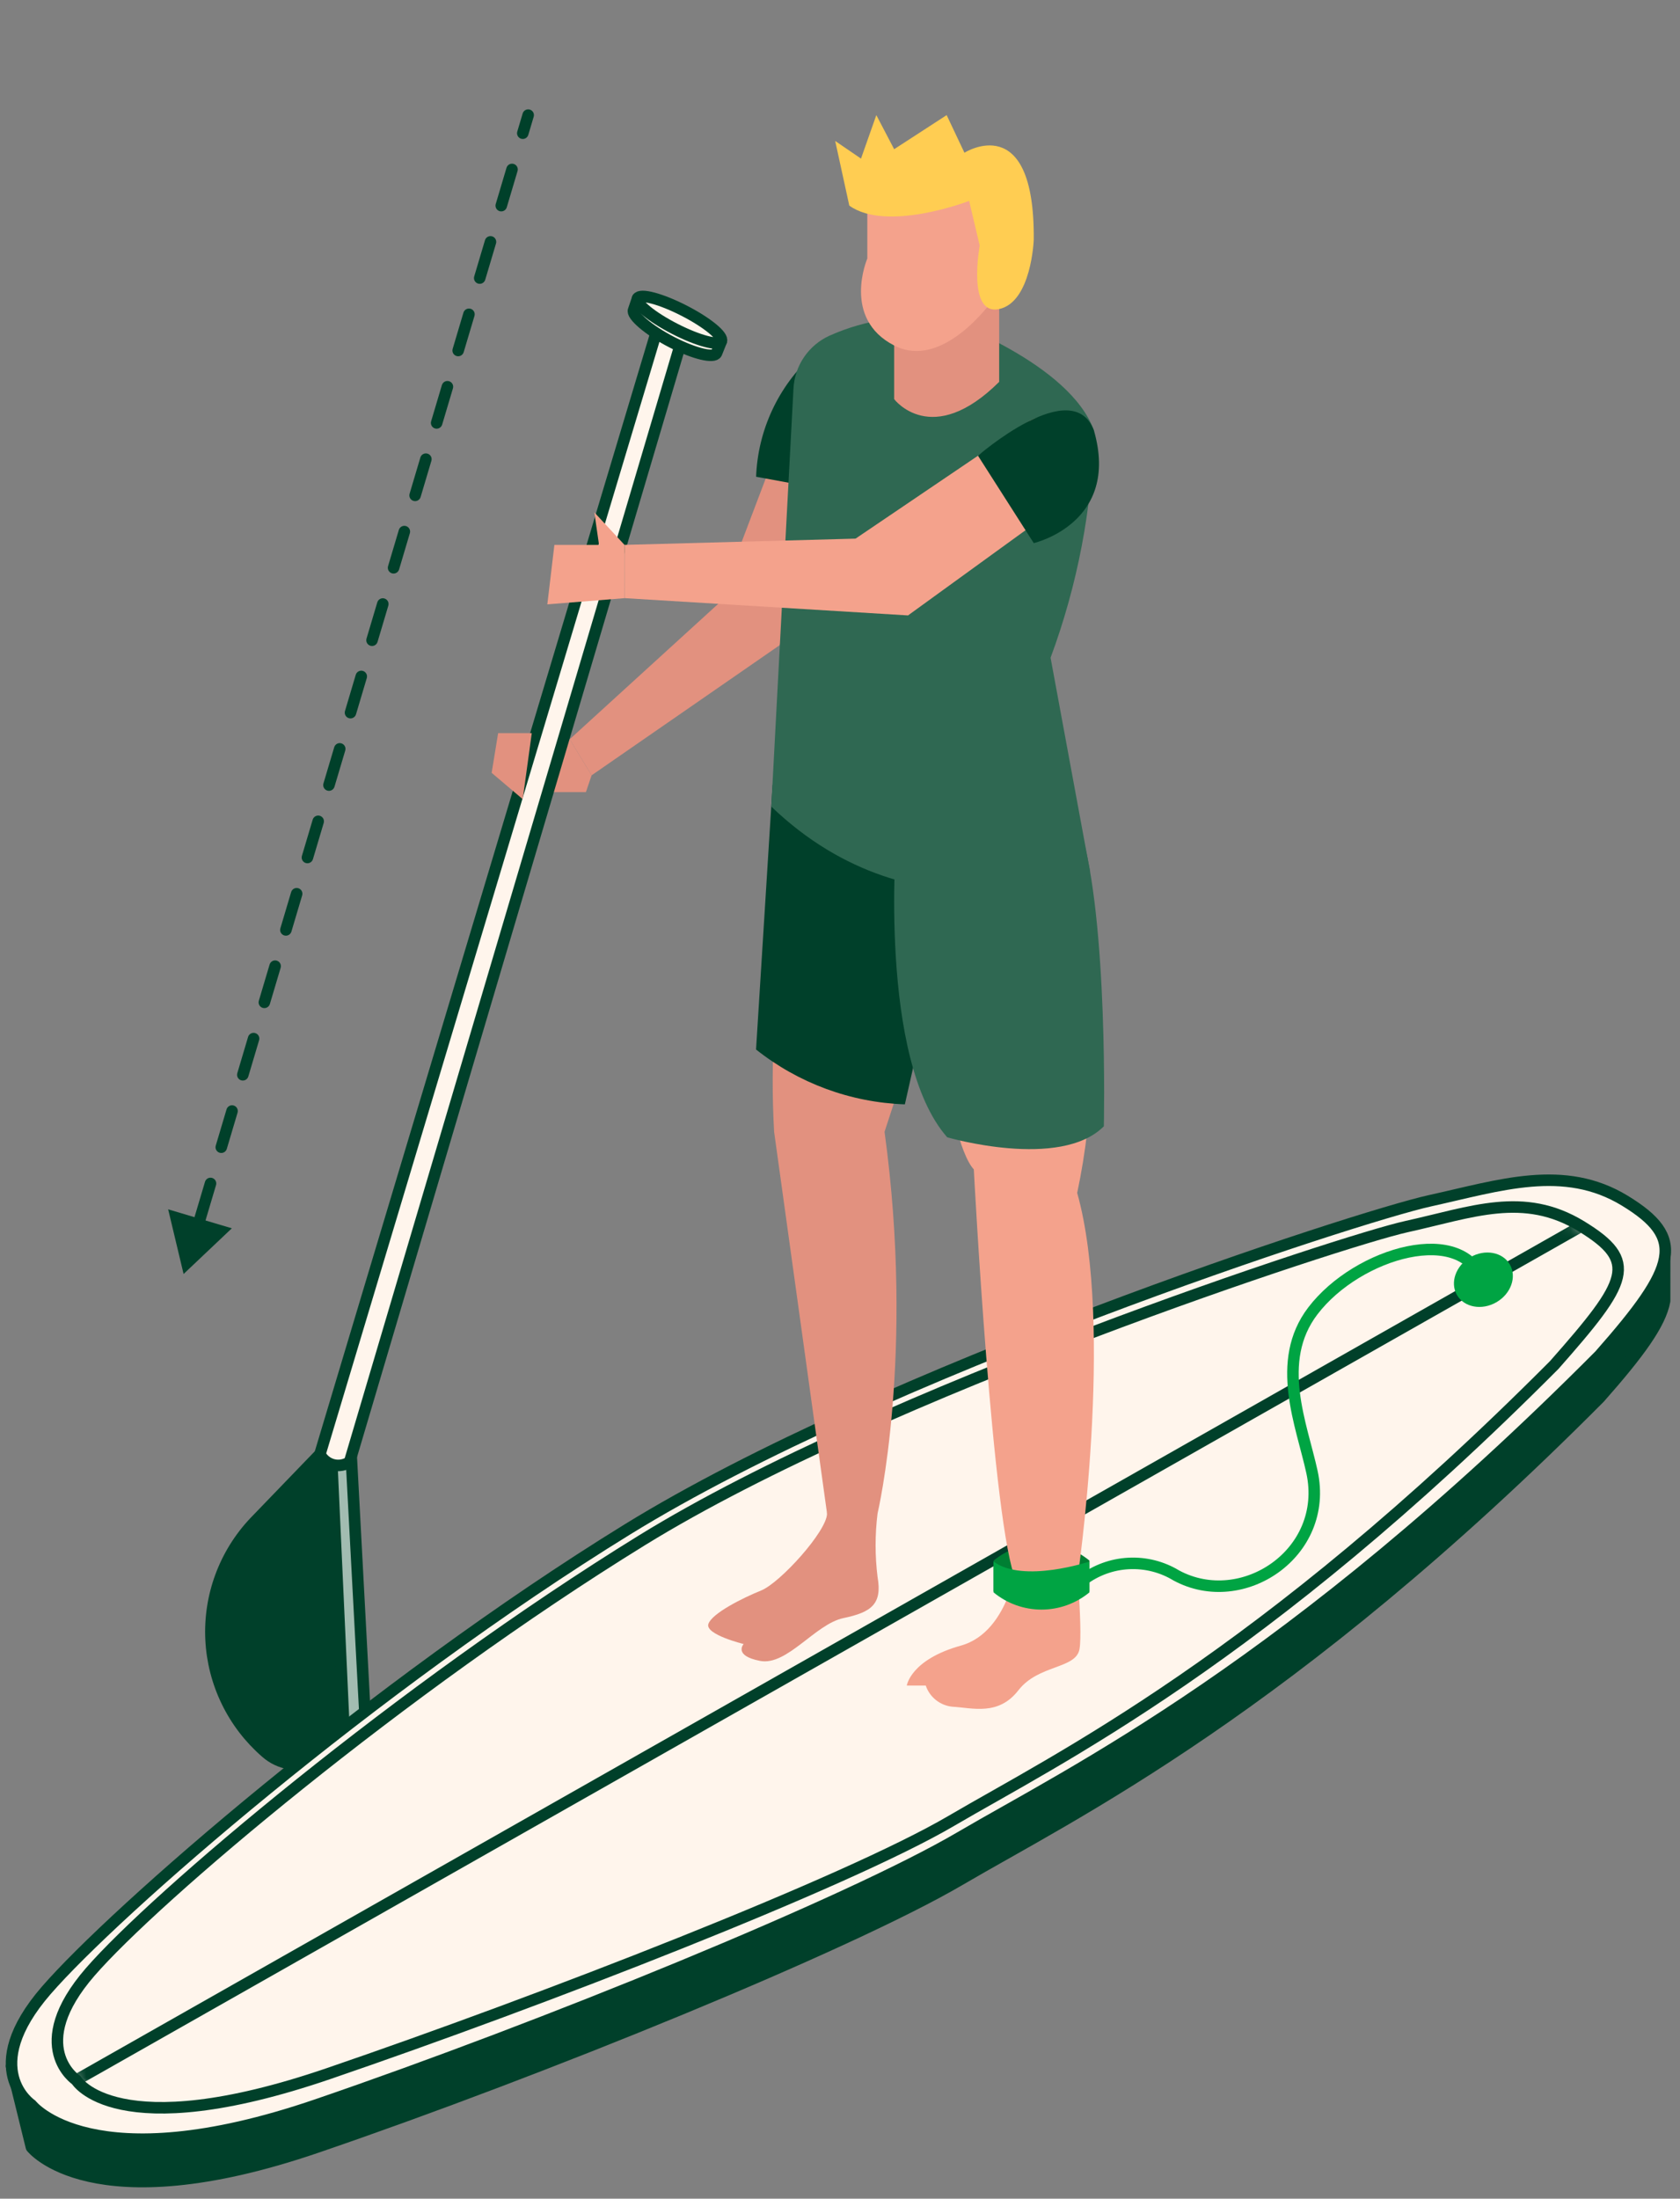 <svg width="146" height="191" viewBox="0 0 146 191" fill="none" xmlns="http://www.w3.org/2000/svg">
<rect x="0" y="0" width="146" height="191" fill="#808080" stroke="none"/>
<path d="M49.508 64.216H45.934V68.81H50.92L51.414 67.347L49.508 64.216Z" fill="#E2917F"/>
<path d="M30.524 126.516L31.724 149.04C31.724 149.85 31.491 150.642 31.053 151.323C30.615 152.004 29.99 152.545 29.253 152.881C28.516 153.217 27.699 153.334 26.897 153.218C26.096 153.101 25.345 152.757 24.733 152.226C23.322 151 22.174 149.501 21.357 147.819C20.539 146.138 20.071 144.308 19.979 142.441C19.887 140.574 20.173 138.707 20.821 136.954C21.468 135.2 22.464 133.595 23.748 132.236L29.148 126.516H30.524Z" fill="#A2BCB1" stroke="#00402A" stroke-linecap="round" stroke-linejoin="round"/>
<path d="M28.845 127.296L29.839 149.048C29.871 149.842 29.669 150.629 29.256 151.308C28.844 151.988 28.241 152.531 27.521 152.87C26.802 153.208 25.999 153.328 25.212 153.212C24.426 153.097 23.691 152.752 23.099 152.221C21.688 150.995 20.539 149.496 19.722 147.814C18.904 146.133 18.436 144.304 18.343 142.436C18.251 140.569 18.538 138.703 19.185 136.949C19.833 135.195 20.828 133.59 22.112 132.231L27.812 126.322L28.845 127.296Z" fill="#00402A" stroke="#00402A" stroke-linecap="round" stroke-linejoin="round"/>
<path d="M59.367 29.111L30.38 127.002C30.171 127.142 29.934 127.236 29.686 127.277C29.438 127.319 29.184 127.307 28.94 127.244C28.697 127.18 28.47 127.065 28.274 126.907C28.078 126.749 27.918 126.551 27.805 126.327L57.413 27.606C57.434 27.534 57.474 27.469 57.529 27.417C57.583 27.364 57.649 27.327 57.722 27.308C57.795 27.289 57.871 27.289 57.944 27.308C58.017 27.327 58.084 27.365 58.138 27.417L59.189 28.434C59.277 28.52 59.341 28.628 59.372 28.748C59.404 28.867 59.402 28.993 59.367 29.111Z" fill="#FFF5EC" stroke="#00402A" stroke-linecap="round" stroke-linejoin="round"/>
<path d="M62.267 30.682C62.044 31.118 60.4 30.759 58.392 29.73C56.384 28.701 54.842 27.366 55.066 26.93L55.412 25.914L61.075 28.702L62.683 29.643L62.267 30.682Z" fill="#FFF5EC" stroke="#00402A" stroke-linecap="round" stroke-linejoin="round"/>
<path d="M62.682 29.642C62.906 29.206 61.46 28.018 59.452 26.989C57.445 25.959 55.636 25.478 55.413 25.914C55.189 26.349 56.635 27.538 58.643 28.567C60.65 29.597 62.459 30.078 62.682 29.642Z" fill="#FFF5EC" stroke="#00402A" stroke-linecap="round" stroke-linejoin="round"/>
<path d="M144.663 113.01C144.307 114.996 142.434 117.547 139.011 121.422C112.011 148.549 93.153 157.592 83.465 163.275C73.777 168.958 47.165 179.81 27.532 186.527C7.899 193.244 2.732 186.527 2.732 186.527L1.001 179.487L37.158 151.261L109.819 110.83L135.784 107.73L144.665 108.408L144.663 113.01Z" fill="#00402A" stroke="#00402A" stroke-linecap="round" stroke-linejoin="round"/>
<path d="M2.73 182.845C2.73 182.845 7.897 189.563 27.53 182.845C47.163 176.127 73.775 165.278 83.463 159.594C93.151 153.91 112.011 144.868 139.009 117.741C145.855 109.99 146.501 107.536 141.209 104.306C135.917 101.076 130.324 102.979 124.287 104.306C117.824 105.727 76.75 119.162 54.532 132.854C32.314 146.546 9.966 166.054 4.024 172.899C-1.918 179.744 2.73 182.845 2.73 182.845Z" fill="#FFF5EC" stroke="#00402A" stroke-linecap="round" stroke-linejoin="round"/>
<mask id="mask0_4095_62" style="mask-type:luminance" maskUnits="userSpaceOnUse" x="4" y="104" width="137" height="80">
<path d="M6.624 180.696C6.624 180.696 10.024 186.473 28.565 180.129C47.106 173.785 73.54 163.537 82.69 158.169C91.84 152.801 109.572 144.197 135.071 118.576C141.537 111.256 142.414 109.568 137.412 106.518C132.41 103.468 127.919 105.301 122.218 106.558C116.742 107.766 76.806 120.858 55.818 133.787C34.83 146.716 13.452 164.835 7.84 171.302C2.228 177.769 6.624 180.696 6.624 180.696Z" fill="white"/>
</mask>
<g mask="url(#mask0_4095_62)">
<path d="M137.412 106.522L6.624 180.7" stroke="#00402A" stroke-linecap="round" stroke-linejoin="round"/>
</g>
<path d="M6.624 180.696C6.624 180.696 10.024 186.473 28.565 180.129C47.106 173.785 73.54 163.537 82.69 158.169C91.84 152.801 109.572 144.197 135.071 118.576C141.537 111.256 142.414 109.568 137.412 106.518C132.41 103.468 127.919 105.301 122.218 106.558C116.742 107.766 76.806 120.858 55.818 133.787C34.83 146.716 13.452 164.835 7.84 171.302C2.228 177.769 6.624 180.696 6.624 180.696Z" stroke="#00402A" stroke-linecap="round" stroke-linejoin="round"/>
<path d="M94.677 135.569C93.505 134.603 92.033 134.074 90.513 134.074C88.994 134.074 87.521 134.603 86.349 135.569V138.247C86.349 138.247 92.103 136.332 94.677 138.247V135.569Z" fill="#007F33"/>
<path d="M80.544 82.185C80.544 82.185 82.178 98.93 84.629 101.585C84.629 101.585 86.263 132.828 88.305 137.32C88.305 137.32 92.796 139.362 93.613 137.32C93.613 137.32 96.88 115.266 93.613 103.627C95.112 96.571 95.251 89.293 94.021 82.185H80.544Z" fill="#F4A28C"/>
<path d="M68.499 79.531C67.331 85.72 66.92 92.028 67.274 98.317L71.874 131.475C71.874 131.475 72.997 134.538 76.264 131.475C76.264 131.475 79.526 117.717 76.871 98.317L80.547 87.086L68.499 79.531Z" fill="#E2917F"/>
<path d="M67.144 68.164L65.704 91.17C69.394 94.1 73.927 95.77 78.637 95.935L82.993 76.604L67.144 68.164Z" fill="#00402A"/>
<path d="M77.891 72.796C77.891 72.796 76.326 91.991 82.316 98.796C82.316 98.796 92.116 101.655 95.929 97.843C95.929 97.843 96.338 80.009 93.887 71.977L77.891 72.796Z" fill="#2F6852"/>
<path d="M70.609 30.862L62.409 52.462L49.509 64.22L51.415 67.351L67.751 56.051L75.375 35.631L70.609 30.862Z" fill="#E2917F"/>
<path d="M70.608 30.863C69.132 32.209 67.939 33.835 67.098 35.646C66.256 37.458 65.784 39.419 65.709 41.415L70.608 42.315V30.863Z" fill="#00402A"/>
<path d="M82.179 27.731C82.179 27.731 92.979 31.543 95.067 37.397C94.92 44.141 93.647 50.813 91.3 57.137L94.736 75.737C94.736 75.737 79.649 82.182 67.029 70.068L68.956 33.768C69.004 32.784 69.322 31.833 69.876 31.02C70.431 30.206 71.199 29.561 72.096 29.156C75.257 27.746 78.751 27.252 82.179 27.731Z" fill="#2F6852"/>
<path d="M77.707 26.234V34.674C77.707 34.674 80.966 38.997 86.832 33.174V24.087L77.707 26.234Z" fill="#E2917F"/>
<path d="M75.374 18.066V22.456C75.374 22.456 73.132 27.663 77.707 30.012C82.282 32.361 86.832 25.312 86.832 25.312V16.735L78.3 15.306L75.374 18.066Z" fill="#F4A28C"/>
<path d="M73.808 17.862C77.075 20.21 84.223 17.453 84.223 17.453L85.141 21.333C85.141 21.333 84.017 27.459 86.832 26.847C89.645 26.235 89.838 20.823 89.838 20.823C89.938 9.387 83.814 13.267 83.814 13.267L82.269 10L77.707 12.961L76.157 10L74.825 13.778L72.582 12.246L73.808 17.862Z" fill="#FFCD52"/>
<path d="M88.506 135.109C88.506 135.109 87.894 141.728 83.506 142.953C79.118 144.178 78.806 146.424 78.806 146.424H80.452C80.62 146.92 80.927 147.357 81.337 147.683C81.747 148.009 82.243 148.21 82.764 148.262C84.523 148.362 86.764 149.079 88.505 146.833C90.246 144.587 93.505 144.995 93.814 143.259C94.123 141.523 93.406 133.866 93.406 133.866L88.506 135.109Z" fill="#F4A28C"/>
<path d="M76.264 131.475C76.037 133.306 76.037 135.158 76.264 136.989C76.673 139.337 75.754 140.052 73.303 140.562C70.852 141.072 68.403 144.733 66.054 144.281C63.705 143.829 64.625 142.816 64.625 142.816C64.625 142.816 61.255 141.992 61.562 141.073C61.869 140.154 64.523 138.822 66.156 138.161C67.789 137.5 71.874 133.007 71.874 131.475C71.874 129.943 76.264 131.475 76.264 131.475Z" fill="#E2917F"/>
<path d="M54.273 47.335L51.651 44.51L52.059 47.335H48.179L47.566 52.501L54.267 51.964" fill="#F4A28C"/>
<path d="M74.352 46.79L89.188 36.749C90.005 36.196 91.007 35.987 91.976 36.167C92.946 36.347 93.806 36.902 94.37 37.711C94.931 38.517 95.154 39.512 94.991 40.481C94.827 41.45 94.289 42.316 93.493 42.893L78.912 53.461L54.273 51.961V47.333L74.352 46.79Z" fill="#F4A28C"/>
<path d="M43.29 63.687H46.214L45.427 69.423L42.727 67.136L43.29 63.687Z" fill="#E2917F"/>
<path d="M84.992 39.589L89.839 47.18C89.839 47.18 97.382 45.443 95.068 37.397C93.196 32.446 84.992 39.589 84.992 39.589Z" fill="#00402A"/>
<path d="M86.345 138.331C87.517 139.297 88.99 139.825 90.509 139.825C92.029 139.825 93.501 139.297 94.674 138.331V135.653C94.674 135.653 88.92 137.568 86.345 135.653V138.331Z" fill="#00A443"/>
<path d="M94.068 137.288C95.228 136.405 96.627 135.893 98.083 135.817C99.539 135.741 100.984 136.105 102.23 136.862C107.977 139.962 115.541 134.899 114.018 127.879C113.133 123.796 110.742 118.269 114.092 113.879C117.992 108.765 127.322 106.119 128.914 111.521" stroke="#00A443" stroke-miterlimit="10"/>
<path d="M130.043 113.126C131.312 112.393 131.834 110.924 131.211 109.843C130.587 108.763 129.053 108.48 127.784 109.213C126.516 109.945 125.993 111.415 126.617 112.495C127.241 113.576 128.775 113.858 130.043 113.126Z" fill="#00A443"/>
<path d="M46.38 10.143C46.459 9.878 46.308 9.599 46.044 9.521C45.779 9.442 45.501 9.593 45.422 9.857L46.38 10.143ZM15.955 110.671L20.148 106.702L14.614 105.055L15.955 110.671ZM16.902 109.241C16.981 108.976 16.83 108.698 16.566 108.619C16.301 108.54 16.023 108.691 15.944 108.955L16.902 109.241ZM16.88 105.809C16.801 106.074 16.952 106.353 17.216 106.431C17.481 106.51 17.759 106.359 17.838 106.095L16.88 105.809ZM18.774 102.949C18.853 102.684 18.702 102.406 18.437 102.327C18.172 102.248 17.894 102.399 17.815 102.664L18.774 102.949ZM18.751 99.517C18.672 99.782 18.823 100.061 19.088 100.139C19.352 100.218 19.631 100.067 19.71 99.803L18.751 99.517ZM20.645 96.657C20.724 96.392 20.573 96.114 20.309 96.035C20.044 95.956 19.766 96.107 19.687 96.372L20.645 96.657ZM20.623 93.226C20.544 93.49 20.695 93.769 20.959 93.847C21.224 93.926 21.503 93.775 21.581 93.511L20.623 93.226ZM22.517 90.365C22.596 90.1 22.445 89.822 22.18 89.743C21.916 89.664 21.637 89.815 21.559 90.08L22.517 90.365ZM22.494 86.934C22.416 87.198 22.566 87.477 22.831 87.555C23.096 87.634 23.374 87.484 23.453 87.219L22.494 86.934ZM24.389 84.073C24.468 83.808 24.317 83.53 24.052 83.451C23.787 83.372 23.509 83.523 23.43 83.788L24.389 84.073ZM24.366 80.642C24.287 80.906 24.438 81.185 24.703 81.263C24.967 81.342 25.246 81.192 25.325 80.927L24.366 80.642ZM26.26 77.781C26.339 77.516 26.188 77.238 25.924 77.159C25.659 77.08 25.381 77.231 25.302 77.496L26.26 77.781ZM26.238 74.35C26.159 74.615 26.31 74.893 26.574 74.972C26.839 75.05 27.117 74.9 27.196 74.635L26.238 74.35ZM28.132 71.489C28.211 71.224 28.06 70.946 27.795 70.867C27.531 70.788 27.252 70.939 27.174 71.204L28.132 71.489ZM28.109 68.058C28.031 68.323 28.181 68.601 28.446 68.68C28.711 68.758 28.989 68.608 29.068 68.343L28.109 68.058ZM30.004 65.197C30.082 64.932 29.932 64.654 29.667 64.575C29.402 64.496 29.124 64.647 29.045 64.912L30.004 65.197ZM29.981 61.766C29.902 62.031 30.053 62.309 30.318 62.388C30.582 62.467 30.861 62.316 30.939 62.051L29.981 61.766ZM31.875 58.905C31.954 58.64 31.803 58.362 31.538 58.283C31.274 58.205 30.995 58.355 30.917 58.62L31.875 58.905ZM31.852 55.474C31.774 55.739 31.925 56.017 32.189 56.096C32.454 56.175 32.732 56.024 32.811 55.759L31.852 55.474ZM33.747 52.613C33.826 52.349 33.675 52.07 33.41 51.991C33.145 51.913 32.867 52.063 32.788 52.328L33.747 52.613ZM33.724 49.182C33.645 49.447 33.796 49.725 34.061 49.804C34.325 49.883 34.604 49.732 34.683 49.467L33.724 49.182ZM35.618 46.321C35.697 46.056 35.547 45.778 35.282 45.699C35.017 45.621 34.739 45.771 34.66 46.036L35.618 46.321ZM35.596 42.89C35.517 43.155 35.668 43.433 35.932 43.512C36.197 43.591 36.476 43.44 36.554 43.175L35.596 42.89ZM37.49 40.029C37.569 39.765 37.418 39.486 37.153 39.407C36.889 39.329 36.61 39.48 36.532 39.744L37.49 40.029ZM37.467 36.598C37.389 36.863 37.539 37.141 37.804 37.22C38.069 37.299 38.347 37.148 38.426 36.883L37.467 36.598ZM39.362 33.737C39.441 33.473 39.29 33.194 39.025 33.115C38.76 33.037 38.482 33.188 38.403 33.452L39.362 33.737ZM39.339 30.306C39.26 30.571 39.411 30.849 39.676 30.928C39.94 31.007 40.219 30.856 40.297 30.591L39.339 30.306ZM41.233 27.445C41.312 27.181 41.161 26.902 40.897 26.824C40.632 26.745 40.354 26.896 40.275 27.16L41.233 27.445ZM41.211 24.014C41.132 24.279 41.283 24.557 41.547 24.636C41.812 24.715 42.09 24.564 42.169 24.299L41.211 24.014ZM43.105 21.154C43.184 20.889 43.033 20.61 42.768 20.532C42.504 20.453 42.225 20.604 42.147 20.868L43.105 21.154ZM43.082 17.722C43.004 17.987 43.154 18.265 43.419 18.344C43.684 18.423 43.962 18.272 44.041 18.008L43.082 17.722ZM44.977 14.861C45.055 14.597 44.905 14.319 44.64 14.24C44.375 14.161 44.097 14.312 44.018 14.576L44.977 14.861ZM44.954 11.43C44.875 11.695 45.026 11.973 45.291 12.052C45.555 12.131 45.834 11.98 45.912 11.716L44.954 11.43ZM17.838 106.095L18.774 102.949L17.815 102.664L16.88 105.809L17.838 106.095ZM19.71 99.803L20.645 96.657L19.687 96.372L18.751 99.517L19.71 99.803ZM21.581 93.511L22.517 90.365L21.559 90.08L20.623 93.226L21.581 93.511ZM23.453 87.219L24.389 84.073L23.43 83.788L22.494 86.934L23.453 87.219ZM25.325 80.927L26.26 77.781L25.302 77.496L24.366 80.642L25.325 80.927ZM27.196 74.635L28.132 71.489L27.174 71.204L26.238 74.35L27.196 74.635ZM29.068 68.343L30.004 65.197L29.045 64.912L28.109 68.058L29.068 68.343ZM30.939 62.051L31.875 58.905L30.917 58.62L29.981 61.766L30.939 62.051ZM32.811 55.759L33.747 52.613L32.788 52.328L31.852 55.474L32.811 55.759ZM34.683 49.467L35.618 46.321L34.66 46.036L33.724 49.182L34.683 49.467ZM36.554 43.175L37.49 40.029L36.532 39.744L35.596 42.89L36.554 43.175ZM38.426 36.883L39.362 33.737L38.403 33.452L37.467 36.598L38.426 36.883ZM40.297 30.591L41.233 27.445L40.275 27.16L39.339 30.306L40.297 30.591ZM42.169 24.299L43.105 21.154L42.147 20.868L41.211 24.014L42.169 24.299ZM44.041 18.008L44.977 14.861L44.018 14.576L43.082 17.722L44.041 18.008ZM45.912 11.716L46.38 10.143L45.422 9.857L44.954 11.43L45.912 11.716Z" fill="#00402A"/>
</svg>
